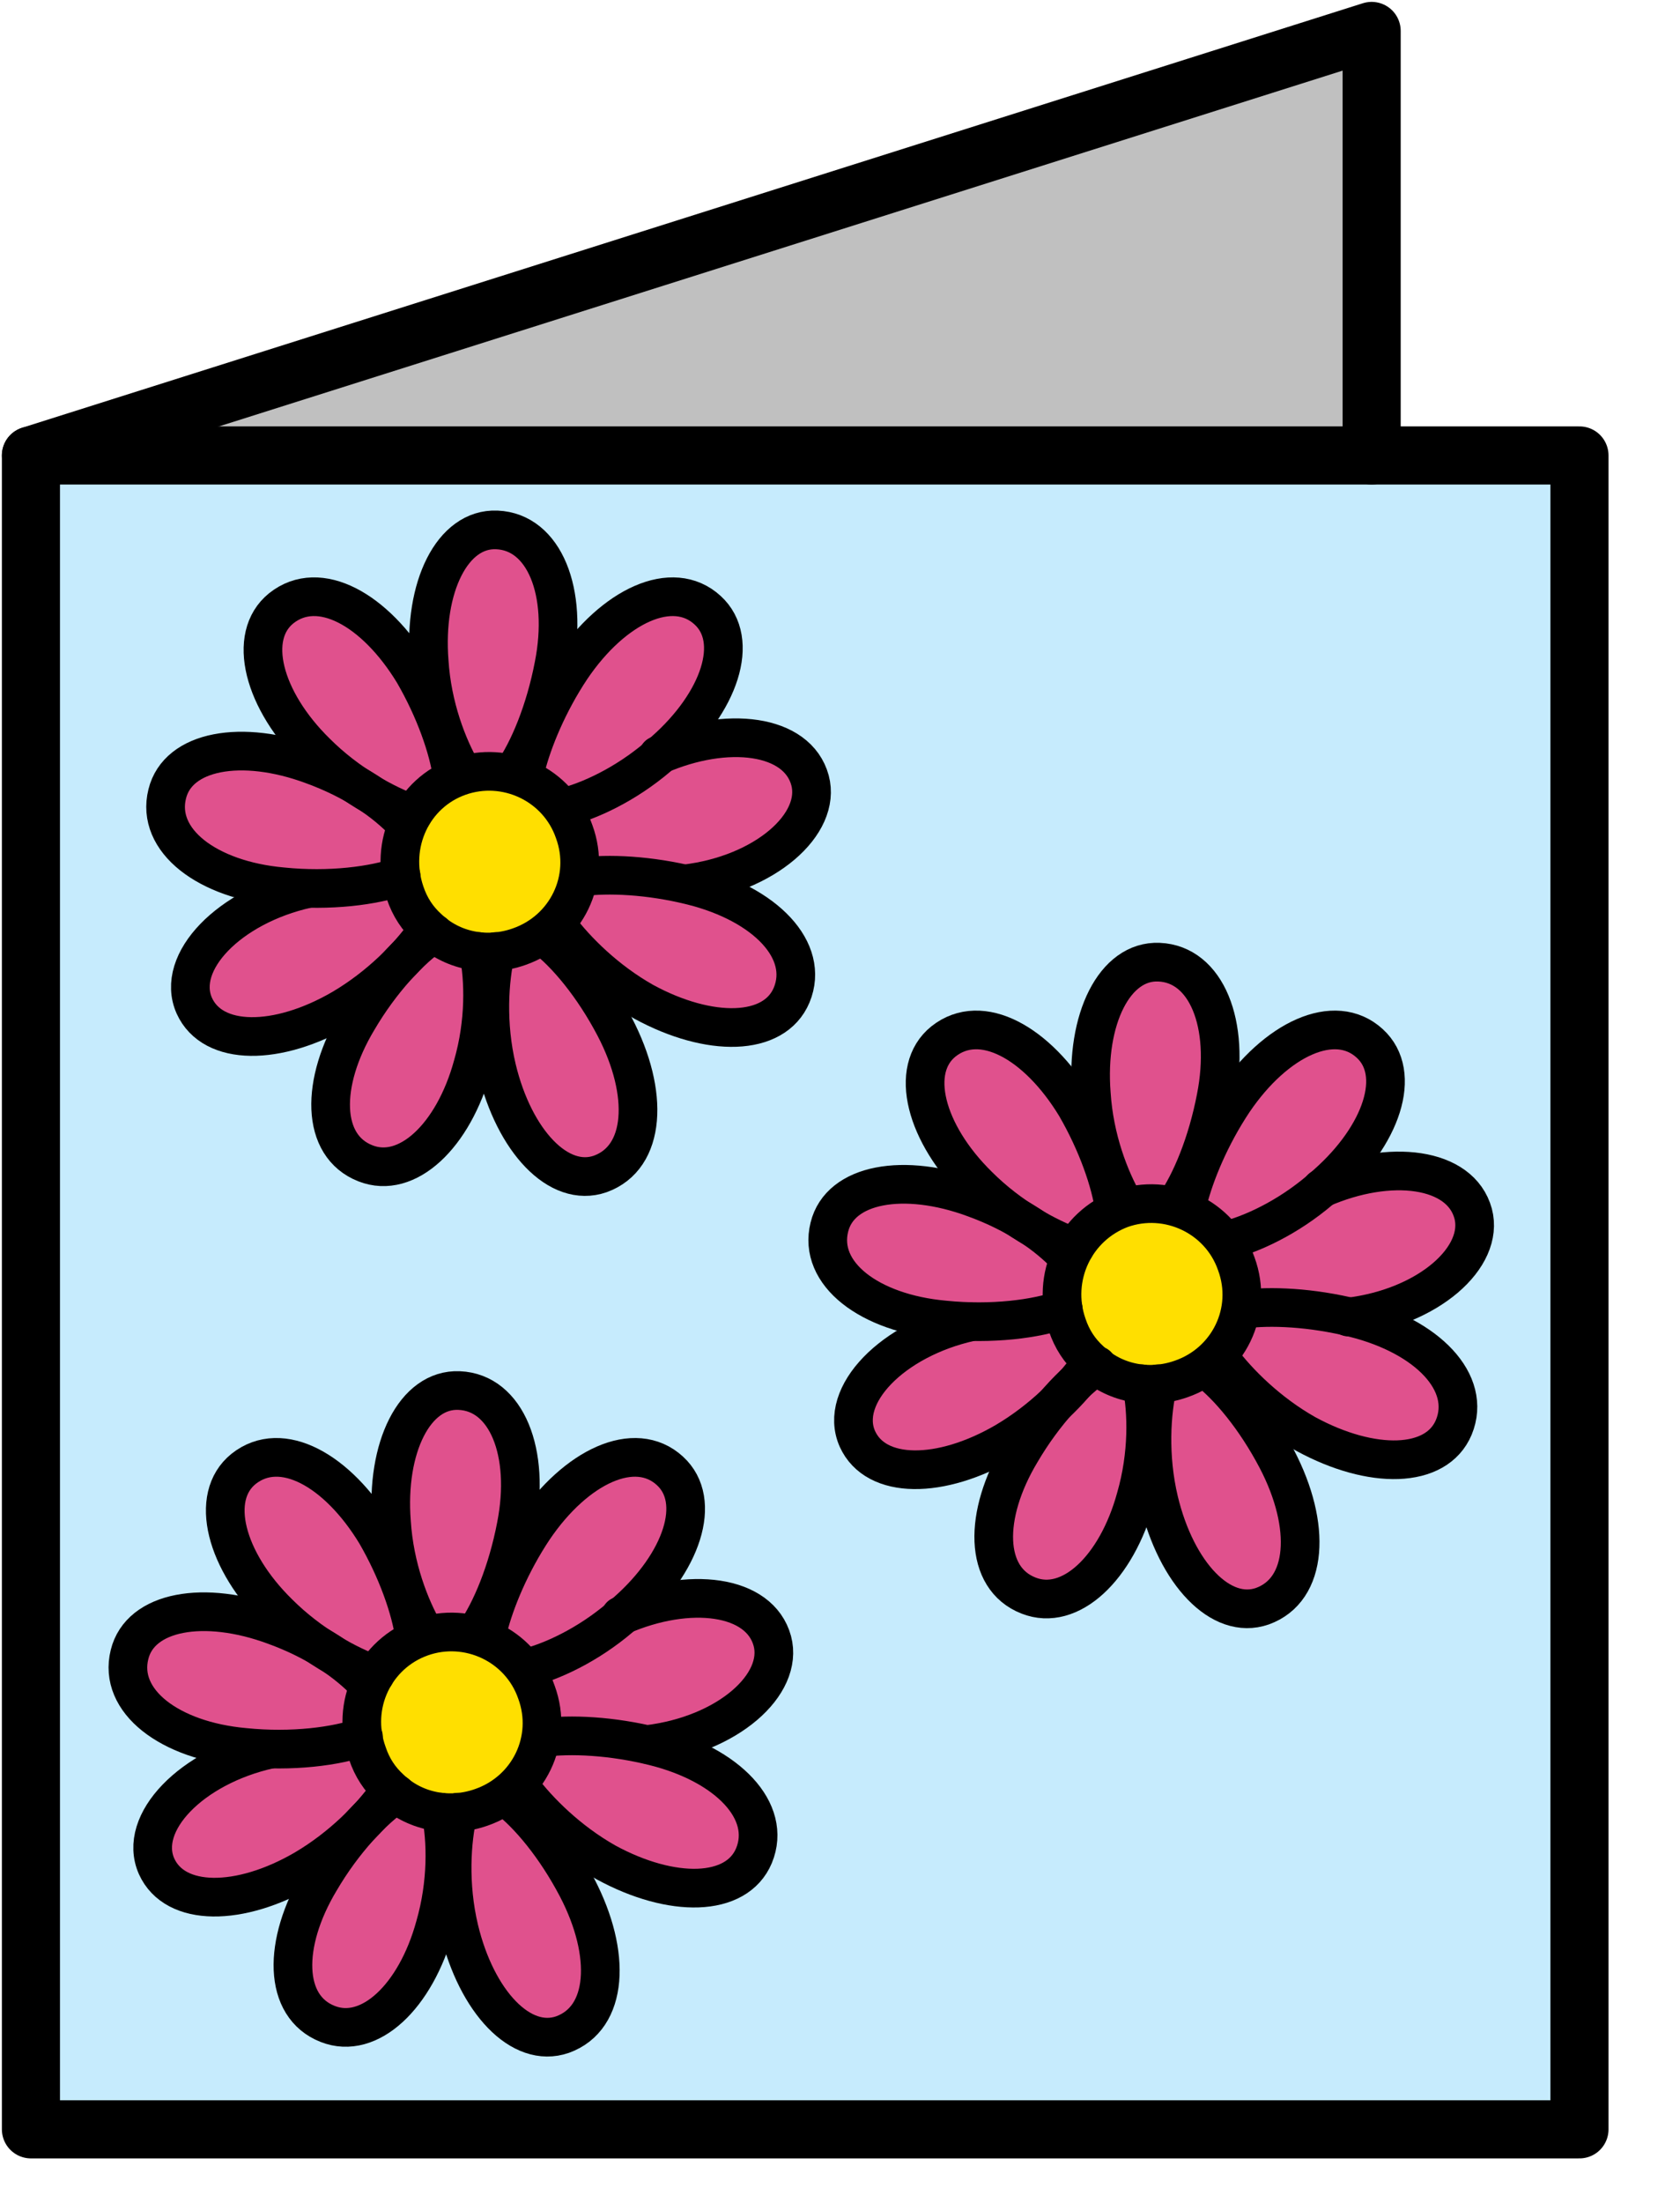 ﻿<?xml version="1.0" encoding="utf-8"?>
<!-- Generator: Adobe Illustrator 25.2.0, SVG Export Plug-In . SVG Version: 6.00 Build 0)  -->
<svg version="1.1" baseProfile="tiny" id="Layer_1" xmlns="http://www.w3.org/2000/svg" xmlns:xlink="http://www.w3.org/1999/xlink" x="0px" y="0px" viewBox="0 0 173.8 227.8" overflow="visible" xml:space="preserve">
<rect x="5.5" y="48.5" fill="#C6EBFD" width="158.2" height="171.9" />
<polygon fill="#C0C0C0" points="12.9,44.8 140.7,3.9 140.7,45.7 " />
<rect x="171.9" y="225.3" fill="none" width="1.9" height="2.5" />
<rect y="0" fill="none" width="1.9" height="3" />
<polyline fill="none" stroke="#000000" stroke-width="6.01" stroke-linecap="round" stroke-linejoin="round" stroke-miterlimit="10" points="  3.2,47.1 3.2,220.2 163.4,220.2 163.4,47.1 3.2,47.1 " />
<polyline fill="none" stroke="#000000" stroke-width="6.01" stroke-linecap="round" stroke-linejoin="round" stroke-miterlimit="10" points="  141.9,47.1 141.9,3.2 3.2,47.1 " />
<path fill="#E0518D" d="M30.4,92.5c7.4-2.1,14.5-1.5,15.3,0.3c0.6,1.4-3.4,7.7-10.1,11.6s-13.4,3.9-15.3-0.3  C18.3,99.5,22.8,94.6,30.4,92.5z" />
<path fill="#E0518D" d="M43,69.8c3.9,6.6,5.1,13.7,3.6,14.9c-1.2,0.9-8.3-1.3-13.7-6.7c-5.5-5.4-7.2-12-3.6-14.9  C33.1,60,39,63.1,43,69.8z" />
<path fill="#E0518D" d="M57.5,68.8c-1.4,7.5-5,13.7-7,13.6c-1.6-0.1-5.4-6.4-6-14.1s2.4-13.8,7.1-13.6  C56.5,54.9,58.9,61.2,57.5,68.8z" />
<path fill="#E0518D" d="M29.3,91.7c7.6,0.8,14.5-1.1,15-3c0.4-1.5-4.7-6.9-11.9-9.6c-7.3-2.7-13.9-1.5-15,3  C16.2,86.9,21.6,91,29.3,91.7z" />
<path fill="#E0518D" d="M68.9,78.1c-7.1,3-12.2,8-11.7,9.9c0.4,1.5,7.5,3.8,15,2.6c7.7-1.2,12.9-5.4,11.7-9.9  C82.7,76,76,75,68.9,78.1z" />
<path fill="#E0518D" d="M37.1,105.4C41,99,46.4,94.5,48.2,95.3c1.4,0.6,2.9,7.7,0.8,14.8c-2,7.3-6.8,11.8-11.1,10.1  C33.4,118.4,33.3,112,37.1,105.4z" />
<path fill="#E0518D" d="M63.7,106.1c-3.5-6.8-8.9-11.6-10.7-10.9c-1.5,0.5-3.2,7.8-1.5,15.2c1.8,7.5,6.4,12.4,10.7,10.9  C66.9,119.7,67.3,113,63.7,106.1z" />
<path fill="#E0518D" d="M71.7,91.6c-7.4-1.9-14.5-1.1-15.3,0.7c-0.6,1.4,3.6,7.6,10.3,11.3c6.8,3.7,13.5,3.6,15.3-0.7  C83.9,98.3,79.2,93.5,71.7,91.6z" />
<path fill="#E0518D" d="M59.1,69.1c-4.3,6.3-6,13.3-4.5,14.6c1.1,1,8.4-0.9,14.1-6c5.8-5.1,7.9-11.5,4.5-14.6  C69.5,59.9,63.5,62.7,59.1,69.1z" />
<circle fill="#FFDF00" cx="50.8" cy="89" r="9.3" />
<g>
	<path fill="none" stroke="#000000" stroke-width="4" stroke-linecap="round" stroke-linejoin="round" stroke-miterlimit="10" d="   M44,96.5c-1.7,2.4-4.7,5.5-8.6,7.8c-6.7,3.9-13.4,3.9-15.3-0.3c-2-4.5,3.6-10.3,11.7-12.1" />
	<path fill="none" stroke="#000000" stroke-width="4" stroke-linecap="round" stroke-linejoin="round" stroke-miterlimit="10" d="   M42.7,84.2c-2.8-1-6.7-3.1-10-6.4c-5.5-5.4-7.2-12-3.6-14.9c3.9-3.1,9.7,0.1,13.7,6.7c2.2,3.8,3.6,7.8,4,10.7" />
	<path fill="none" stroke="#000000" stroke-width="4" stroke-linecap="round" stroke-linejoin="round" stroke-miterlimit="10" d="   M47.8,79.8c-1.5-2.6-3.1-6.7-3.4-11.4c-0.6-7.7,2.4-13.8,7-13.6c4.9,0.2,7.4,6.4,5.9,14c-0.9,4.7-2.6,8.8-4.3,11.2" />
	<path fill="none" stroke="#000000" stroke-width="4" stroke-linecap="round" stroke-linejoin="round" stroke-miterlimit="10" d="   M41.9,85.1c-2.1-2.2-5.2-4.4-9.6-6c-7.3-2.7-13.9-1.5-15,3c-1.2,4.8,4.1,8.9,11.9,9.6c4.9,0.5,9.5-0.1,12.3-1.1" />
	<path fill="none" stroke="#000000" stroke-width="4" stroke-linecap="round" stroke-linejoin="round" stroke-miterlimit="10" d="   M70.9,91.4c8.3-1,14.1-6.2,12.9-10.7c-1.3-4.8-8.6-5.7-15.7-2.6" />
	<path fill="none" stroke="#000000" stroke-width="4" stroke-linecap="round" stroke-linejoin="round" stroke-miterlimit="10" d="   M49.5,98.4c0.6,2.9,0.7,7.3-0.6,11.8c-2,7.3-6.8,11.8-11.1,10.1c-4.6-1.8-4.7-8.3-0.8-14.8c2.4-4.1,5.5-7.4,7.9-9" />
	<path fill="none" stroke="#000000" stroke-width="4" stroke-linecap="round" stroke-linejoin="round" stroke-miterlimit="10" d="   M51.3,98.4c-0.7,2.9-1,7.5,0.1,12.1c1.8,7.5,6.4,12.4,10.7,10.9c4.7-1.7,5.1-8.3,1.5-15.2c-2.2-4.2-5-7.6-7.4-9.4" />
	<path fill="none" stroke="#000000" stroke-width="4" stroke-linecap="round" stroke-linejoin="round" stroke-miterlimit="10" d="   M57.8,95.9c1.8,2.4,4.9,5.5,8.8,7.7c6.8,3.7,13.5,3.6,15.3-0.7c1.9-4.6-2.7-9.4-10.3-11.3c-4.4-1.1-8.7-1.3-11.6-0.9" />
	<path fill="none" stroke="#000000" stroke-width="4" stroke-linecap="round" stroke-linejoin="round" stroke-miterlimit="10" d="   M58.7,83.4c2.9-0.8,6.7-2.7,10-5.7c5.8-5.1,7.9-11.5,4.5-14.6c-3.6-3.3-9.7-0.5-14.1,6c-2.4,3.6-4,7.5-4.7,10.3" />
	<path fill="none" stroke="#000000" stroke-width="4" stroke-miterlimit="10" d="M47.5,80.3c4.8-1.7,10.2,0.8,11.9,5.7   c1.8,4.9-0.8,10.2-5.7,11.9c-3.4,1.2-7,0.4-9.4-1.9c-1.1-1-1.9-2.2-2.4-3.7C40.2,87.3,42.7,82,47.5,80.3z" />
</g>
<g id="Artwork_54_2_">
	<g>
		<path fill="#E0518D" d="M26.4,181.5c7.4-2.1,14.5-1.5,15.3,0.3c0.6,1.4-3.4,7.7-10.1,11.6c-6.7,3.9-13.4,3.9-15.3-0.3    C14.4,188.5,18.9,183.6,26.4,181.5z" />
		<path fill="#E0518D" d="M39,158.8c3.9,6.6,5.1,13.7,3.6,14.9c-1.2,0.9-8.3-1.3-13.7-6.7c-5.5-5.4-7.2-12-3.6-14.9    C29.2,149,35.1,152.1,39,158.8z" />
		<path fill="#E0518D" d="M53.6,157.8c-1.4,7.5-5,13.7-7,13.6c-1.6-0.1-5.4-6.4-6-14.1c-0.6-7.7,2.4-13.8,7.1-13.6    C52.6,143.9,55,150.2,53.6,157.8z" />
		<path fill="#E0518D" d="M25.4,180.7c7.6,0.8,14.5-1.1,15-3c0.4-1.5-4.7-6.9-11.9-9.6c-7.3-2.7-13.9-1.5-15,3    C12.3,175.9,17.7,180,25.4,180.7z" />
		<path fill="#E0518D" d="M65,167.1c-7.1,3-12.2,8-11.7,9.9c0.4,1.5,7.5,3.8,15,2.6c7.7-1.2,12.9-5.4,11.7-9.9    C78.8,165,72.1,164,65,167.1z" />
		<path fill="#E0518D" d="M33.2,194.4c3.8-6.4,9.3-10.9,11.1-10.1c1.4,0.6,2.9,7.7,0.8,14.8c-2,7.3-6.8,11.8-11.1,10.1    C29.5,207.4,29.4,201,33.2,194.4z" />
		<path fill="#E0518D" d="M59.8,195.1c-3.5-6.8-8.9-11.6-10.7-10.9c-1.5,0.5-3.2,7.8-1.5,15.2c1.8,7.5,6.4,12.4,10.7,10.9    C63,208.7,63.4,202,59.8,195.1z" />
		<path fill="#E0518D" d="M67.8,180.6c-7.4-1.9-14.5-1.1-15.3,0.7c-0.6,1.4,3.6,7.6,10.3,11.3c6.8,3.7,13.5,3.6,15.3-0.7    C80,187.3,75.3,182.5,67.8,180.6z" />
		<path fill="#E0518D" d="M55.2,158.1c-4.3,6.3-6,13.3-4.5,14.6c1.1,1,8.4-0.9,14.1-6c5.8-5.1,7.9-11.5,4.5-14.6    C65.6,148.9,59.6,151.6,55.2,158.1z" />
		<circle fill="#FFDF00" cx="46.9" cy="178" r="9.3" />
	</g>
	<g>
		<path fill="none" stroke="#000000" stroke-width="4" stroke-linecap="round" stroke-linejoin="round" stroke-miterlimit="10" d="    M40.1,185.5c-1.7,2.4-4.7,5.5-8.6,7.8c-6.7,3.9-13.4,3.9-15.3-0.3c-2-4.5,3.6-10.3,11.7-12.1" />
		<path fill="none" stroke="#000000" stroke-width="4" stroke-linecap="round" stroke-linejoin="round" stroke-miterlimit="10" d="    M38.8,173.2c-2.8-1-6.7-3.1-10-6.4c-5.5-5.4-7.2-12-3.6-14.9c3.9-3.1,9.7,0.1,13.7,6.7c2.2,3.8,3.6,7.8,4,10.7" />
		<path fill="none" stroke="#000000" stroke-width="4" stroke-linecap="round" stroke-linejoin="round" stroke-miterlimit="10" d="    M43.9,168.8c-1.5-2.6-3.1-6.7-3.4-11.4c-0.6-7.7,2.4-13.8,7-13.6c4.9,0.2,7.4,6.4,5.9,14c-0.9,4.7-2.6,8.8-4.3,11.2" />
		<path fill="none" stroke="#000000" stroke-width="4" stroke-linecap="round" stroke-linejoin="round" stroke-miterlimit="10" d="    M38,174.1c-2.1-2.2-5.2-4.4-9.6-6c-7.3-2.7-13.9-1.5-15,3c-1.2,4.8,4.1,8.9,11.9,9.6c4.9,0.5,9.5-0.1,12.3-1.1" />
		<path fill="none" stroke="#000000" stroke-width="4" stroke-linecap="round" stroke-linejoin="round" stroke-miterlimit="10" d="    M67,180.4c8.3-1,14.1-6.2,12.9-10.7c-1.3-4.8-8.6-5.7-15.7-2.6" />
		<path fill="none" stroke="#000000" stroke-width="4" stroke-linecap="round" stroke-linejoin="round" stroke-miterlimit="10" d="    M45.6,187.4c0.6,2.9,0.7,7.3-0.6,11.8c-2,7.3-6.8,11.8-11.1,10.1c-4.6-1.8-4.7-8.3-0.8-14.8c2.4-4.1,5.5-7.4,7.9-9" />
		<path fill="none" stroke="#000000" stroke-width="4" stroke-linecap="round" stroke-linejoin="round" stroke-miterlimit="10" d="    M47.4,187.4c-0.7,2.9-1,7.5,0.1,12.1c1.8,7.5,6.4,12.4,10.7,10.9c4.7-1.7,5.1-8.3,1.5-15.2c-2.2-4.2-5-7.6-7.4-9.4" />
		<path fill="none" stroke="#000000" stroke-width="4" stroke-linecap="round" stroke-linejoin="round" stroke-miterlimit="10" d="    M53.9,184.9c1.8,2.4,4.9,5.5,8.8,7.7c6.8,3.7,13.5,3.6,15.3-0.7c1.9-4.6-2.7-9.4-10.3-11.3c-4.4-1.1-8.7-1.3-11.6-0.9" />
		<path fill="none" stroke="#000000" stroke-width="4" stroke-linecap="round" stroke-linejoin="round" stroke-miterlimit="10" d="    M54.8,172.4c2.9-0.8,6.7-2.7,10-5.7c5.8-5.1,7.9-11.5,4.5-14.6c-3.6-3.3-9.7-0.5-14.1,6c-2.4,3.6-4,7.5-4.7,10.3" />
		<path fill="none" stroke="#000000" stroke-width="4" stroke-miterlimit="10" d="M43.6,169.3c4.8-1.7,10.2,0.8,11.9,5.7    c1.8,4.9-0.8,10.2-5.7,11.9c-3.4,1.2-7,0.4-9.4-1.9c-1.1-1-1.9-2.2-2.4-3.7C36.2,176.3,38.8,171,43.6,169.3z" />
	</g>
</g>
<g id="Artwork_54_3_">
	<g>
		<path fill="#E0518D" d="M98.9,137.2c7.4-2.1,14.5-1.5,15.3,0.3c0.6,1.4-3.4,7.7-10.1,11.6c-6.7,3.9-13.4,3.9-15.3-0.3    C86.8,144.3,91.4,139.3,98.9,137.2z" />
		<path fill="#E0518D" d="M111.5,114.5c3.9,6.6,5.1,13.7,3.6,14.9c-1.2,0.9-8.3-1.3-13.7-6.7c-5.5-5.4-7.2-12-3.6-14.9    C101.6,104.7,107.5,107.8,111.5,114.5z" />
		<path fill="#E0518D" d="M126,113.6c-1.4,7.5-5,13.7-7,13.6c-1.6-0.1-5.4-6.4-6-14.1s2.4-13.8,7.1-13.6    C125,99.7,127.4,106,126,113.6z" />
		<path fill="#E0518D" d="M97.8,136.4c7.6,0.8,14.5-1.1,15-3c0.4-1.5-4.7-6.9-11.9-9.6c-7.3-2.7-13.9-1.5-15,3    C84.7,131.7,90.1,135.7,97.8,136.4z" />
		<path fill="#E0518D" d="M137.4,122.9c-7.1,3-12.2,8-11.7,9.9c0.4,1.5,7.5,3.8,15,2.6c7.7-1.2,12.9-5.4,11.7-9.9    C151.2,120.7,144.5,119.8,137.4,122.9z" />
		<path fill="#E0518D" d="M105.7,150.2c3.8-6.4,9.3-10.9,11.1-10.1c1.4,0.6,2.9,7.7,0.8,14.8c-2,7.3-6.8,11.8-11.1,10.1    C101.9,163.2,101.8,156.7,105.7,150.2z" />
		<path fill="#E0518D" d="M132.2,150.9c-3.5-6.8-8.9-11.6-10.7-10.9c-1.5,0.5-3.2,7.8-1.5,15.2c1.8,7.5,6.4,12.4,10.7,10.9    C135.4,164.5,135.8,157.8,132.2,150.9z" />
		<path fill="#E0518D" d="M140.2,136.3c-7.4-1.9-14.5-1.1-15.3,0.7c-0.6,1.4,3.6,7.6,10.3,11.3c6.8,3.7,13.5,3.6,15.3-0.7    C152.4,143.1,147.8,138.3,140.2,136.3z" />
		<path fill="#E0518D" d="M127.6,113.8c-4.3,6.3-6,13.3-4.5,14.6c1.1,1,8.4-0.9,14.1-6c5.8-5.1,7.9-11.5,4.5-14.6    C138.1,104.6,132,107.4,127.6,113.8z" />
		<circle fill="#FFDF00" cx="119.3" cy="133.8" r="9.3" />
	</g>
	<g>
		<path fill="none" stroke="#000000" stroke-width="4" stroke-linecap="round" stroke-linejoin="round" stroke-miterlimit="10" d="    M112.6,141.3c-1.7,2.4-4.7,5.5-8.6,7.8c-6.7,3.9-13.4,3.9-15.3-0.3c-2-4.5,3.6-10.3,11.7-12.1" />
		<path fill="none" stroke="#000000" stroke-width="4" stroke-linecap="round" stroke-linejoin="round" stroke-miterlimit="10" d="    M111.2,129c-2.8-1-6.7-3.1-10-6.4c-5.5-5.4-7.2-12-3.6-14.9c3.9-3.1,9.7,0.1,13.7,6.7c2.2,3.8,3.6,7.8,4,10.7" />
		<path fill="none" stroke="#000000" stroke-width="4" stroke-linecap="round" stroke-linejoin="round" stroke-miterlimit="10" d="    M116.3,124.5c-1.5-2.6-3.1-6.7-3.4-11.4c-0.6-7.7,2.4-13.8,7-13.6c4.9,0.2,7.4,6.4,5.9,14c-0.9,4.7-2.6,8.8-4.3,11.2" />
		<path fill="none" stroke="#000000" stroke-width="4" stroke-linecap="round" stroke-linejoin="round" stroke-miterlimit="10" d="    M110.4,129.9c-2.1-2.2-5.2-4.4-9.6-6c-7.3-2.7-13.9-1.5-15,3c-1.2,4.8,4.1,8.9,11.9,9.6c4.9,0.5,9.5-0.1,12.3-1.1" />
		<path fill="none" stroke="#000000" stroke-width="4" stroke-linecap="round" stroke-linejoin="round" stroke-miterlimit="10" d="    M139.5,136.2c8.3-1,14.1-6.2,12.9-10.7c-1.3-4.8-8.6-5.7-15.7-2.6" />
		<path fill="none" stroke="#000000" stroke-width="4" stroke-linecap="round" stroke-linejoin="round" stroke-miterlimit="10" d="    M118.1,143.1c0.6,2.9,0.7,7.3-0.6,11.8c-2,7.3-6.8,11.8-11.1,10.1c-4.6-1.8-4.7-8.3-0.8-14.8c2.4-4.1,5.5-7.4,7.9-9" />
		<path fill="none" stroke="#000000" stroke-width="4" stroke-linecap="round" stroke-linejoin="round" stroke-miterlimit="10" d="    M119.8,143.1c-0.7,2.9-1,7.5,0.1,12.1c1.8,7.5,6.4,12.4,10.7,10.9c4.7-1.7,5.1-8.3,1.5-15.2c-2.2-4.2-5-7.6-7.4-9.4" />
		<path fill="none" stroke="#000000" stroke-width="4" stroke-linecap="round" stroke-linejoin="round" stroke-miterlimit="10" d="    M126.3,140.6c1.8,2.4,4.9,5.5,8.8,7.7c6.8,3.7,13.5,3.6,15.3-0.7c1.9-4.6-2.7-9.4-10.3-11.3c-4.4-1.1-8.7-1.3-11.6-0.9" />
		<path fill="none" stroke="#000000" stroke-width="4" stroke-linecap="round" stroke-linejoin="round" stroke-miterlimit="10" d="    M127.2,128.2c2.9-0.8,6.7-2.7,10-5.7c5.8-5.1,7.9-11.5,4.5-14.6c-3.6-3.3-9.7-0.5-14.1,6c-2.4,3.6-4,7.5-4.7,10.3" />
		<path fill="none" stroke="#000000" stroke-width="4" stroke-miterlimit="10" d="M116,125c4.8-1.7,10.2,0.8,11.9,5.7    c1.8,4.9-0.8,10.2-5.7,11.9c-3.4,1.2-7,0.4-9.4-1.9c-1.1-1-1.9-2.2-2.4-3.7C108.7,132.1,111.2,126.8,116,125z" />
	</g>
</g>
</svg>